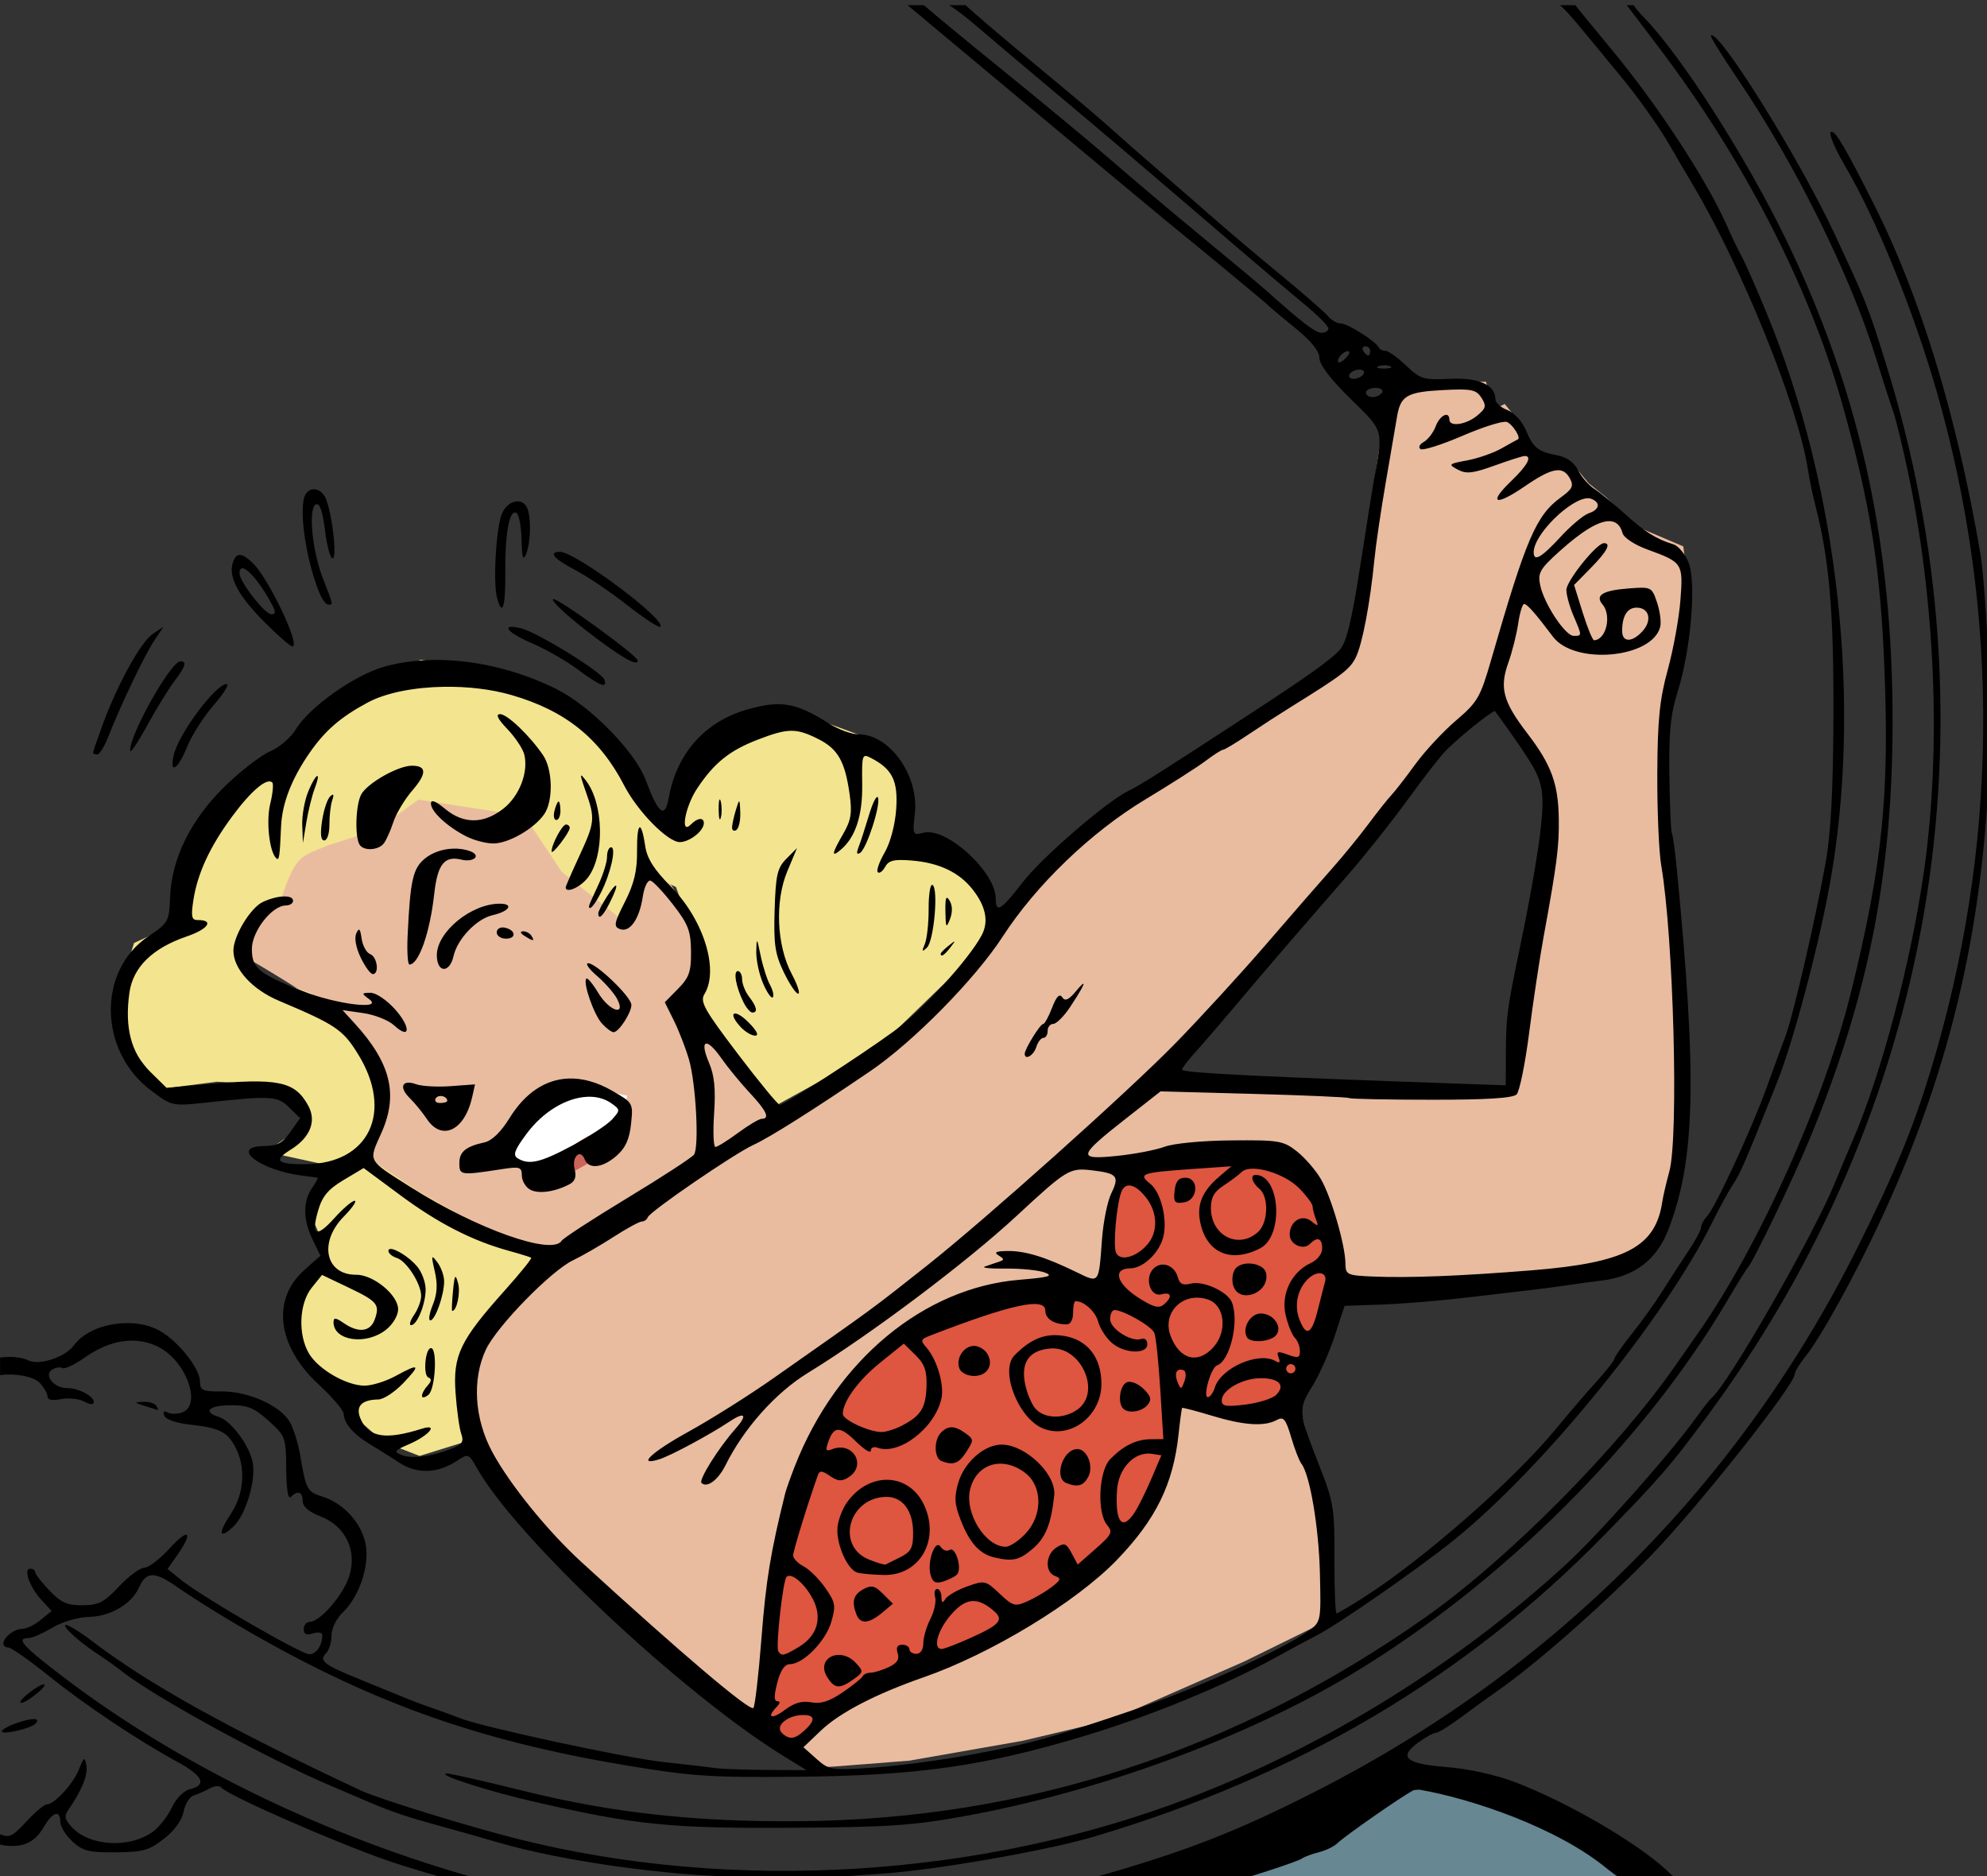 <?xml version="1.0" encoding="UTF-8" standalone="no"?>
<svg
   xmlns:dc="http://purl.org/dc/elements/1.1/"
   xmlns:cc="http://creativecommons.org/ns#"
   xmlns:rdf="http://www.w3.org/1999/02/22-rdf-syntax-ns#"
   xmlns:svg="http://www.w3.org/2000/svg"
   xmlns="http://www.w3.org/2000/svg"
   xmlns:sodipodi="http://sodipodi.sourceforge.net/DTD/sodipodi-0.dtd"
   xmlns:inkscape="http://www.inkscape.org/namespaces/inkscape"
   sodipodi:docname="Golfer in action.svg"
   inkscape:version="1.0 (4035a4fb49, 2020-05-01)"
   id="svg436"
   version="1.1"
   viewBox="0 0 113.911 107.535"
   height="107.535mm"
   width="113.911mm">
  <rect x="0" y="0" width="113.911" height="107.535" fill="#333333" stroke="none"/>
  <title
     id="title504">Golfer in action</title>
  <defs
     id="defs430" />
  <sodipodi:namedview
     inkscape:window-maximized="1"
     inkscape:window-y="-9"
     inkscape:window-x="-9"
     inkscape:window-height="1001"
     inkscape:window-width="1920"
     fit-margin-bottom="0"
     fit-margin-right="0"
     fit-margin-left="0"
     fit-margin-top="0"
     inkscape:snap-global="false"
     showgrid="false"
     inkscape:document-rotation="0"
     inkscape:current-layer="layer1"
     inkscape:document-units="mm"
     inkscape:cy="254.85565"
     inkscape:cx="164.80169"
     inkscape:zoom="1.4"
     inkscape:pageshadow="2"
     inkscape:pageopacity="0.0"
     borderopacity="1.0"
     bordercolor="#666666"
     pagecolor="#ffffff"
     id="base" />
  <g
     transform="translate(-2.457,-188.232)"
     id="layer1"
     inkscape:groupmode="layer"
     inkscape:label="Lager 1">
    <path
       id="path506"
       d="m 66.334,296.676 c 1.737,0 16.17,-6.882 16.17,-6.882 0,0 5.88,1.002 6.214,0.935 0.334,-0.067 10.089,6.147 10.089,6.147 z"
       style="fill:#678792;stroke:none;stroke-width:0.265px;stroke-linecap:butt;stroke-linejoin:miter;stroke-opacity:1;fill-opacity:1" />
    <path
       sodipodi:nodetypes="ccccccccccccccscccccccccscccccccccssccccccccccccccccccccccccc"
       transform="matrix(0.265,0,0,0.265,2.457,188.232)"
       d="m 308.854,82.58 -8.586,2.02 -8.838,58.084 -43.438,26.77 -26.516,22.477 -18.941,26.01 -34.598,22.982 -17.93,-25.002 1.768,-8.838 -1.516,-7.324 -5.051,-8.334 -5.303,-4.545 -44.447,-26.266 -52.275,40.66 c 0,0 29.294,16.416 31.314,20.204 2.02,3.788 8.588,10.354 8.588,10.354 l -4.799,16.92 8.334,8.334 19.193,9.344 12.373,5.303 -16.414,18.436 0.252,17.174 11.111,20.707 45.457,40.912 c 0,0 17.173,13.383 18.184,13.383 1.01,0 19.949,-1.514 19.949,-1.514 l 24.496,-4.293 19.193,-4.547 28.789,-12.627 14.9,-7.322 3.283,-1.516 c 0,-1.515 -2.021,-29.547 -2.021,-29.547 l -4.545,-18.436 9.596,-23.486 c 0,0 46.721,-3.535 48.236,-3.535 1.515,0 15.656,-5.051 16.666,-5.051 1.01,0 7.83,-15.658 7.83,-15.658 l 1.516,-34.092 -5.557,-54.297 1.262,-13.889 5.305,-22.223 -1.516,-12.123 -10.102,-4.293 -6.566,-6.312 -3.787,-3.031 -3.789,-4.545 -7.07,-1.012 -4.041,-7.576 -3.283,-4.039 -2.525,1.262 -1.516,-6.061 z m 14.648,67.68 8.586,10.859 3.787,11.869 -6.312,37.377 -2.525,25.252 -73.994,-3.535 c 1.263,-1.515 34.598,-41.416 34.598,-41.416 l 25.76,-32.576 z"
       style="fill:#e9bc9f;fill-opacity:1;stroke:none;stroke-width:1px;stroke-linecap:butt;stroke-linejoin:miter;stroke-opacity:1"
       id="path508" />
    <path
       id="path513"
       d="m 45.955,286.387 1.938,1.737 3.274,-2.94 5.813,-2.138 6.014,-3.341 3.14,-2.94 2.873,-3.541 0.735,-5.145 2.405,0.601 2.806,0.601 c 0,0 2.339,-1.804 2.405,-2.138 0.067,-0.334 1.871,-5.412 1.871,-5.412 l -1.002,-5.145 -1.737,-2.205 -4.477,-0.735 -4.677,0.935 -0.668,0.401 -0.802,3.207 -0.067,3.809 -7.417,0.134 -3.809,1.871 c 0,0 -2.272,2.138 -3.207,2.94 -0.935,0.802 -2.94,5.145 -2.94,5.145 l -1.537,6.548 z"
       style="fill:#de5540;stroke:none;stroke-width:0.265px;stroke-linecap:butt;stroke-linejoin:miter;stroke-opacity:1;fill-opacity:1" />
    <path
       sodipodi:nodetypes="ccccccccsccccccccccccccccccccccccccccccccccccccccccccccccccccccscccc"
       id="path515"
       d="m 29.518,270.751 -3.007,0.935 -2.071,-0.802 -1.67,-1.47 -0.735,-1.804 -1.804,-1.336 -1.27,-2.539 1.938,-3.675 c 0,0 0.334,-0.2 0.134,-0.535 -0.2,-0.334 -1.002,-2.205 -1.002,-2.205 l 1.336,-2.272 -3.675,-0.802 1.871,-1.27 0.2,-1.403 -1.136,-1.136 -3.742,-0.2 -3.14,0.401 -2.472,-3.274 0.2,-2.94 0.668,-2.138 2.606,-1.203 0.267,-3.541 3.207,-4.677 3.007,-2.138 3.074,-3.007 4.276,-1.67 4.811,0.735 3.475,1.27 3.608,3.408 0.935,2.74 1.403,1.002 2.272,-4.477 3.742,-1.537 2.272,0.2 3.074,1.136 1.938,1.737 -0.134,4.143 3.341,0.334 1.737,2.138 -0.134,3.474 -6.348,6.147 -5.947,3.274 -2.005,-3.274 -2.472,-3.14 0.267,-3.007 -1.203,-3.274 -1.938,-0.935 -1.002,2.94 -3.608,-2.873 -2.138,-3.207 -6.08,-0.935 -2.405,1.737 -2.74,0.869 c -1.54,0.659 -1.845,0.481 -2.673,2.94 l -1.537,0.668 -0.735,2.005 0.535,1.737 3.408,1.136 2.005,1.67 1.871,2.673 -0.134,2.806 -0.601,2.205 3.007,2.005 c 0,0 4.143,2.405 4.41,2.405 0.267,0 2.74,1.069 2.74,1.069 l -3.675,4.477 -0.802,2.405 z"
       style="fill:#f3e48f;fill-opacity:1;stroke:none;stroke-width:0.265px;stroke-linecap:butt;stroke-linejoin:miter;stroke-opacity:1" />
    <path
       id="path519"
       d="m 34.863,255.651 2.272,-1.27 -0.935,-1.069 -1.67,0.735 z"
       style="fill:#cd6459;stroke:none;stroke-width:0.265px;stroke-linecap:butt;stroke-linejoin:miter;stroke-opacity:1;fill-opacity:1" />
    <path
       id="path517"
       d="m 30.854,253.98 2.205,1.336 c 0,0 2.138,-1.136 2.272,-1.403 0.134,-0.267 2.873,-1.604 2.873,-1.604 l 0.2,-1.27 -3.14,-0.735 -2.94,1.67 z"
       style="fill:#ffffff;stroke:none;stroke-width:0.265px;stroke-linecap:butt;stroke-linejoin:miter;stroke-opacity:1" />
    <path
       sodipodi:nodetypes="ccsssssssssssssscscsssssscssssccscccscccscssssscccssssssssssssssssssccsscsccscssscsscssssscscsccscssscsccssscsccccccscsscscsssscsccssssssssccccsccscscsscscsscsssscsscsccssscssssscscsssssssscsscccssccssscsscsccssscsscscsssscscccscssccsccsccccsssssscscsscsscscssccccssscssssscsssscscscscsccscscssccssssscscccscscccccsssscsccccscssscssccccsscscssscsccccscsccssssssssssssscssssssssssccsscssscscssscscscscssssssssssscsssssssssssccccccscscscscccsscccssscscscccscsssscscssscsccccscssscssscsscsscccccscsssccsssccsscsccscsccsccscsscssscscccscsscccssccsssccsscscsssscssssssssscsssccscssscccccssssccsssccsscssscsscsccsscccsscsscssssscccsscccccssssscccscssscccssccsssscccscsccccscccsccssccsccssscccssscscsssssscssccccccccscccsscscccsscsssccccsccsccssscccccssccsscccccccccsscscccccccssscssssscsscssssscsccscssccsssccscsccccscscssscsssssssscsccsssscssccssccccccscscccssssscccssscssssscsccssssssssccsccssssssscssccccsssssssssscsscscccsscsccscsscccsccccccsscccssscsscssscssscscsccsssscccsccssscsssssssscscsccccssccssscsssscssccscsscssssscscssscscssscscsssscssssssccscscccsscccccscsccscccscccssscccscsccsssccscccccsssccssccssssssssscccsssssccccsscccsssssccsscccccscccsscsccscscsccssscccsssssccssssccccscccccsscsccssscccscccssccsccsc"
       transform="scale(0.265)"
       d="m 205.613,711.428 12.547,10.482 c 23.014,19.229 41.69,34.797 43.807,36.514 7.434,6.029 21.228,17.451 21.646,17.926 0.278,0.315 2.884,2.5 5.791,4.857 3.527,2.86 5.29,5.037 5.303,6.543 0.012,1.452 2.406,4.593 6.715,8.811 7.293,7.138 7.099,6.46 5.061,17.648 -0.251,1.377 -1.578,9.714 -2.949,18.525 -1.866,11.986 -2.985,16.559 -4.441,18.156 -1.977,2.168 -6.71,5.547 -19.248,13.736 -19.339,12.631 -24.075,15.631 -26.361,16.703 -4.577,2.146 -18.72,14.331 -22.891,19.721 -4.828,6.239 -5.891,6.881 -5.918,3.574 -0.048,-5.785 -10.696,-15.472 -15.604,-14.197 -2.361,0.613 -2.405,0.514 -1.887,-4.195 0.902,-8.197 -5.504,-17.151 -12.23,-17.096 -1.439,0.011 -4.304,-1.043 -6.365,-2.346 -7.135,-4.508 -10.339,-5.065 -17.543,-3.051 -9.196,2.571 -15.372,9.471 -17.098,19.107 -0.836,4.668 -2.202,3.621 -5,-3.83 -2.323,-6.186 -12.009,-16.042 -19.342,-19.682 -12.248,-6.079 -26.532,-7.903 -37.361,-4.768 -6.447,1.867 -16.173,8.797 -19.004,13.541 -1.041,1.744 -3.533,3.874 -5.537,4.73 -2.004,0.857 -6.414,4.262 -9.801,7.568 -7.352,7.178 -11.511,15.596 -11.834,23.943 -0.204,5.286 -0.371,5.59 -4.656,8.461 -11.13,7.456 -10.829,24.876 0.58,33.416 4.494,3.364 4.536,3.372 12.023,2.561 13.9,-1.506 15.284,-1.423 17.822,1.074 l 2.342,2.305 -2.102,3.004 c -1.649,2.357 -2.858,3.008 -5.607,3.031 -7.69,0.063 -1.044,5.256 8.195,6.402 1.652,0.204 3.142,0.401 3.311,0.438 0.169,0.038 -0.384,1.069 -1.23,2.299 -1.983,2.882 -1.921,6.843 0.176,11.148 l 1.67,3.428 -3.533,3.152 c -7.071,6.313 -5.812,16.429 3.064,24.619 3.002,2.769 5.477,5.674 5.502,6.455 0.062,2.036 2.123,4.426 5.625,6.525 1.672,1.002 4.594,2.836 6.494,4.076 3.811,2.486 8.292,2.286 12.564,-0.565 2.225,-1.484 2.405,-1.411 4.117,1.649 8.352,14.924 44.415,48.795 66.328,62.299 l 4.982,3.07 -8.502,-0.047 c -4.675,-0.026 -9.627,-0.199 -11.004,-0.387 -1.377,-0.187 -6.555,-0.786 -11.51,-1.33 -8.38,-0.921 -39.559,-7.659 -44.082,-9.527 -1.104,-0.456 -3.585,-1.365 -5.516,-2.019 -1.93,-0.654 -4.866,-1.757 -6.521,-2.451 -1.656,-0.694 -5.944,-2.448 -9.531,-3.897 -7.752,-3.131 -8.868,-3.998 -7.25,-5.643 0.655,-0.665 1.182,-2.392 1.17,-3.836 -0.012,-1.501 1.03,-3.632 2.434,-4.973 3.573,-3.413 5.833,-10.16 4.945,-14.771 -0.876,-4.551 -4.726,-8.806 -9.293,-10.271 -3.412,-1.095 -3.583,-1.417 -4.941,-9.369 -0.372,-2.178 -1.309,-5.162 -2.084,-6.631 -1.888,-3.577 -8.974,-6.814 -14.814,-6.766 -4.13,0.034 -4.685,-0.214 -4.701,-2.115 -0.023,-2.786 -4.437,-8.448 -8.459,-10.855 -5.63,-3.369 -15.258,-1.843 -18.797,2.98 -1.924,2.622 -7.616,4.475 -9.963,3.244 -1.055,-0.553 -3.326,-0.856 -5.047,-0.672 -0.372,0.04 -0.696,0.073 -0.984,0.094 v 3.809 c 2.747,-0.46 7.209,0.167 8.594,1.672 0.919,0.998 1.674,2.33 1.68,2.961 0.006,0.729 1.054,0.928 2.883,0.547 1.58,-0.33 3.834,-0.096 5.006,0.519 1.33,0.698 2.126,0.741 2.121,0.117 -0.011,-1.305 -3.365,-3.044 -5.836,-3.023 -2.773,0.023 -5.058,-2.816 -3.205,-3.982 0.759,-0.478 1.769,-0.633 2.242,-0.346 0.473,0.287 2.661,-0.748 4.861,-2.301 3.47,-2.447 7.01,-3.672 10.342,-3.635 1.999,0.023 3.923,0.498 5.713,1.438 5.994,3.145 9.312,12.682 4.912,14.119 -1.092,0.356 -2.499,0.335 -3.129,-0.047 -0.698,-0.424 -0.961,-0.154 -0.674,0.691 0.276,0.812 2.507,1.612 5.395,1.934 6.554,0.729 8.231,1.553 9.998,4.9 2.306,4.37 1.923,10.079 -0.967,14.414 -2.864,4.297 -2.569,5.71 0.57,2.736 2.644,-2.505 4.881,-9.945 4.156,-13.818 -0.687,-3.669 -4.697,-9.057 -7.35,-9.875 -3.538,-1.091 -2.161,-2.483 2.494,-2.522 3.746,-0.03 5.154,0.541 8.277,3.356 3.662,3.301 3.764,3.581 3.82,10.418 0.037,4.438 0.407,6.675 1.002,6.07 1.479,-1.504 2.54,-1.14 2.557,0.877 0.01,1.213 1.332,2.353 3.842,3.314 5.426,2.08 8,7.432 6.229,12.951 -1.317,4.105 -6.292,9.854 -8.543,9.873 -0.721,0.01 -1.306,0.718 -1.299,1.58 0.009,1.112 0.592,1.376 2.008,0.914 1.097,-0.358 1.999,-0.206 2.004,0.336 0.019,2.221 -1.276,4.159 -2.787,4.172 -1.784,0.015 -23.101,-12.335 -27.738,-16.068 l -2.947,-2.373 2.152,-3.074 c 3.514,-5.022 2.428,-5.928 -1.682,-1.402 -2.096,2.309 -4.574,4.205 -5.506,4.213 -0.931,0.01 -3.392,1.828 -5.467,4.045 -3.205,3.426 -4.386,4.037 -7.873,4.066 -3.339,0.026 -4.678,-0.568 -7.178,-3.191 -1.69,-1.774 -3.078,-3.562 -3.084,-3.975 -0.006,-0.412 -0.491,-0.745 -1.078,-0.74 -1.547,0.015 -0.068,4.065 2.488,6.814 l 2.154,2.316 -2.344,1.936 c -1.29,1.064 -3.106,1.94 -4.035,1.947 -1.762,0.015 -4.074,1.855 -4.062,3.234 0.004,0.44 0.493,0.796 1.086,0.791 0.593,0 4.495,2.736 8.67,6.09 7.922,6.365 19.385,14.03 27.957,18.691 5.464,2.971 6.377,4.96 2.688,5.863 -1.387,0.34 -3.021,1.98 -3.967,3.986 -0.885,1.877 -2.729,4.227 -4.096,5.221 -5.037,3.663 -13.709,3.165 -17.549,-1.008 -1.532,-1.665 -1.668,-2.384 -0.713,-3.76 2.877,-4.144 4.254,-7.521 3.883,-9.539 -0.365,-1.985 -0.509,-1.911 -1.611,0.83 -1.276,3.175 -5.296,7.543 -6.953,7.557 -0.539,0 -2.535,1.684 -4.436,3.732 -2.978,3.21 -3.615,3.575 -5.676,2.721 v 2.266 l 0.041,0.01 c 4.466,0.855 7.358,-0.285 9.324,-3.678 1.988,-3.43 3.647,-3.994 3.67,-1.246 0.008,1.004 1.187,2.907 2.617,4.229 2.222,2.053 3.583,2.393 9.348,2.346 5.867,-0.049 7.229,-0.428 10.438,-2.918 2.278,-1.768 3.91,-4.014 4.266,-5.871 0.317,-1.654 1.298,-3.232 2.18,-3.508 0.882,-0.275 2.447,-0.966 3.479,-1.535 0.516,-0.284 1.055,-0.451 1.508,-0.486 v 0 c 0.453,-0.034 0.819,0.055 0.99,0.285 1.184,1.591 23.67,11.491 35.678,15.709 3.864,1.357 11.669,3.685 17.441,5.205 h 6.84 c -34.177,-8.855 -68.246,-25.062 -94.094,-44.775 -8.912,-6.797 -10.376,-8.43 -7.576,-8.453 0.794,-0.01 3.111,-1.012 5.146,-2.236 2.154,-1.295 5.497,-2.276 7.998,-2.344 4.678,-0.127 9.195,-2.814 10.803,-6.428 1.543,-3.468 3.401,-3.454 8.377,0.068 2.57,1.819 8.515,5.558 13.213,8.307 27.9,16.326 51.32,24.762 83.754,30.168 14.208,2.368 18.401,2.646 37.021,2.465 26.056,-0.255 40.202,-2.259 61.928,-8.771 14.148,-4.241 30.458,-10.915 41.361,-16.926 3.559,-1.962 7.592,-4.128 8.961,-4.814 4.504,-2.258 22.255,-14.59 29.912,-20.779 19.346,-15.637 45.571,-47.937 55.881,-68.826 1.474,-2.986 3.431,-6.561 4.35,-7.943 1.633,-2.459 2.631,-4.764 9.518,-21.998 3.509,-8.782 8.867,-28.833 11.404,-42.678 7.153,-39.029 1.97,-86.195 -13.615,-123.891 -2.266,-5.481 -4.74,-11.086 -5.498,-12.455 -0.758,-1.369 -2.059,-4.058 -2.889,-5.977 -4.265,-9.862 -14.895,-26.176 -25.037,-38.428 -3.876,-4.682 -7.263,-8.812 -7.973,-9.715 h -3.307 c 1.246,1.059 2.776,2.82 5.285,5.863 3.361,4.076 6.776,8.21 7.586,9.188 3.93,4.74 8.502,11.156 10.834,15.199 1.421,2.463 3.651,6.27 4.957,8.459 10.605,17.781 22.894,48.124 24.967,61.643 0.324,2.113 1.069,5.707 1.654,7.986 2.986,11.627 3.951,22.864 3.877,45.123 -0.055,16.365 -0.542,25.601 -1.689,32.014 -2.181,12.189 -7.059,33.259 -8.699,37.574 -0.734,1.931 -2.553,6.896 -4.041,11.033 -3.205,8.909 -11.144,26.039 -12.945,27.932 -0.697,0.733 -1.264,1.787 -1.26,2.346 0.005,0.558 -1.253,2.898 -2.795,5.201 -1.542,2.303 -4.083,6.223 -5.646,8.711 -1.564,2.488 -4.528,6.625 -6.586,9.193 -2.058,2.568 -3.741,4.971 -3.738,5.34 0.003,0.368 -1.723,2.572 -3.838,4.895 -2.114,2.323 -6.078,6.941 -8.807,10.264 -8.928,10.871 -28.322,27.913 -41.199,36.199 -3.156,2.031 -5.965,3.693 -6.24,3.695 -0.275,0 -0.483,-5.283 -0.461,-11.746 0.037,-10.877 -0.194,-12.343 -3.09,-19.725 -4.771,-12.16 -4.819,-12.642 -1.719,-17.627 1.498,-2.41 3.687,-7.316 4.863,-10.9 l 2.139,-6.518 7.875,-0.275 c 4.331,-0.151 12.373,-0.803 17.867,-1.447 5.495,-0.645 12.014,-1.405 14.486,-1.691 2.473,-0.286 5.845,-0.732 7.492,-0.988 1.648,-0.257 5.243,-0.745 7.99,-1.086 7.069,-0.877 11.804,-4.492 14.299,-10.92 5.873,-15.131 6.289,-32.805 1.848,-78.191 -0.377,-3.847 -0.851,-7.28 -1.057,-7.629 -0.205,-0.349 -0.45,-5.972 -0.543,-12.496 -0.132,-9.339 0.254,-13.206 1.814,-18.182 2.867,-9.139 4.074,-23.816 2.301,-27.98 -0.762,-1.789 -2.194,-3.506 -3.184,-3.814 -3.811,-1.189 -6.16,-2.654 -10.445,-6.521 -2.442,-2.204 -5.456,-4.669 -6.701,-5.477 -1.244,-0.808 -2.836,-2.631 -3.535,-4.053 -0.808,-1.644 -2.395,-2.806 -4.361,-3.189 -4.342,-0.848 -5.263,-1.571 -6.928,-5.465 -0.841,-1.967 -2.552,-3.829 -4.02,-4.373 -1.406,-0.521 -2.562,-1.565 -2.568,-2.318 -0.026,-3.127 -3.592,-4.723 -9.887,-4.422 -5.686,0.272 -6.355,0.07 -9.457,-2.887 -1.836,-1.75 -3.842,-3.181 -4.457,-3.176 -0.615,0.004 -1.272,-0.325 -1.459,-0.736 -0.598,-1.316 -6.744,-5.196 -8.213,-5.184 -0.78,0.008 -2.03,-0.712 -2.777,-1.598 -0.748,-0.886 -5.45,-4.985 -10.449,-9.107 -4.999,-4.123 -11.138,-9.303 -13.643,-11.514 -2.504,-2.211 -7.661,-6.696 -11.459,-9.965 -3.798,-3.269 -8.775,-7.634 -11.061,-9.701 -2.286,-2.067 -8.854,-7.637 -14.598,-12.379 -5.743,-4.742 -12.314,-10.274 -14.602,-12.295 l -2.584,-2.281 h -3.543 c 1.587,0.976 3.55,2.479 6.016,4.59 3.878,3.319 12.035,10.21 18.127,15.312 10.145,8.497 15.915,13.41 39.473,33.611 4.447,3.813 10.415,8.853 13.262,11.197 2.846,2.345 5.177,4.688 5.182,5.207 0.005,0.519 -0.665,0.95 -1.488,0.957 -1.31,0.011 -4.247,-2.241 -12.059,-9.24 -1.119,-1.003 -7.248,-6.119 -13.617,-11.369 -6.369,-5.25 -15.204,-12.703 -19.637,-16.561 -4.432,-3.858 -15.647,-13.156 -24.922,-20.664 -7.252,-5.871 -13.417,-10.971 -15.787,-13.041 z m 155.58,0 6.846,9.018 c 18.279,24.076 32.467,51.517 39.564,76.525 6.211,21.884 8.439,35.701 9.326,57.824 1.105,27.535 -0.422,42.433 -7.168,69.926 -5.774,23.53 -19.851,54.943 -33.123,73.912 -1.742,2.489 -3.942,5.636 -4.887,6.992 -12.704,18.237 -36.308,41.99 -54.287,54.629 -40.993,28.818 -86.306,43.565 -135.141,43.984 -22.463,0.194 -40.654,-1.803 -59.824,-6.566 -8.417,-2.091 -15.858,-3.778 -16.533,-3.746 -2.602,0.12 8.653,3.754 19.002,6.133 21.726,4.994 29.274,5.757 55.367,5.602 21.01,-0.126 26.351,-0.481 37.482,-2.494 28.978,-5.239 60.77,-16.877 83.748,-30.656 32.43,-19.447 63.228,-50.062 81.412,-80.93 2.116,-3.593 4.078,-6.76 4.359,-7.037 1.162,-1.146 9.87,-19.248 13.523,-28.113 12.953,-31.43 18.164,-58.664 17.824,-93.15 -0.369,-37.412 -7.527,-68.987 -22.85,-100.793 -8.565,-17.779 -22.684,-39.901 -30.834,-48.314 -0.983,-1.014 -1.814,-2.005 -2.348,-2.744 z m 18.391,6.52 c -0.08,-0.008 -0.147,0.012 -0.195,0.064 -0.184,0.187 2.362,4.313 5.658,9.168 12.512,18.43 24.472,42.535 30.082,60.629 1.531,4.938 3.193,10.098 3.693,11.469 0.5,1.371 1.83,6.761 2.959,11.977 6.149,28.401 7.522,60.711 3.713,87.473 -2.79,19.599 -9.195,43.821 -15.369,58.129 -0.953,2.208 -2.755,6.498 -4.006,9.533 -4.742,11.509 -23.082,43.481 -26.514,46.221 -0.348,0.278 -1.944,2.318 -3.545,4.531 -5.741,7.94 -21.175,25.298 -28.215,31.734 -23.55,21.531 -51.504,38.856 -81.061,50.236 -45.062,17.35 -98.878,20.674 -145.43,8.984 -10.684,-2.683 -30.263,-8.727 -34.088,-10.523 -28.863,-13.554 -45.691,-22.898 -57.881,-32.143 -3.011,-2.283 -5.702,-3.917 -5.984,-3.631 -0.518,0.526 3.403,3.975 7.621,6.703 1.26,0.815 3.475,2.406 4.92,3.537 6.939,5.427 31.698,18.966 44.814,24.506 2.208,0.932 5.822,2.475 8.029,3.428 5.09,2.197 8.528,3.353 16.045,5.398 3.308,0.9 8.721,2.435 12.029,3.41 13.712,4.045 36.964,7.329 53.033,7.492 5.484,0.056 10.179,0.307 10.434,0.557 0.254,0.249 2.517,0.22 5.029,-0.064 2.513,-0.285 9.065,-0.811 14.562,-1.17 11.507,-0.751 35.723,-4.965 45.936,-7.992 44.111,-13.076 80.548,-34.597 110.463,-65.244 11.923,-12.214 14.191,-14.825 21.918,-25.236 49.515,-66.718 63.613,-149.329 38.967,-228.332 -3.861,-12.378 -4.101,-12.978 -11.062,-27.908 -7.373,-15.812 -24.087,-42.723 -26.557,-42.934 z m 25.922,20.867 c -0.063,0.001 -0.121,0.019 -0.174,0.053 -0.494,0.311 0.899,3.622 3.094,7.357 6.783,11.542 14.803,31.285 19.834,48.82 13.852,48.287 13.38,98.677 -1.373,146.975 -3.862,12.642 -7.839,22.248 -15.867,38.305 -25.49,50.98 -65.599,91.219 -117.039,117.416 -17.314,8.818 -28.506,13.162 -48.166,18.695 l -5.051,1.422 h 33.367 c 6.646,-1.877 15.883,-4.909 16.766,-5.535 0.547,-0.388 2.199,-1.004 3.67,-1.367 1.471,-0.364 3.264,-1.228 3.984,-1.922 1.731,-1.667 14.129,-10.299 16.506,-11.492 0.361,-0.08 0.793,-0.121 1.283,-0.125 11.262,1.946 29.916,8.219 40.678,17.164 1.644,1.277 3.296,2.447 4.572,3.277 h 11.463 l -3.166,-2.949 c -6.509,-6.063 -21.527,-14.797 -32.893,-19.131 -4.126,-1.573 -10.062,-2.88 -14.771,-3.252 -8.904,-0.702 -10.529,-2.131 -6.084,-5.352 1.563,-1.133 3.269,-2.064 3.789,-2.068 0.52,0 2.913,-1.477 5.318,-3.272 2.405,-1.795 5.938,-4.353 7.852,-5.688 8.561,-5.968 23.094,-18.774 33.396,-29.428 10.145,-10.491 31.056,-36.886 31.037,-39.176 -0.004,-0.511 1.023,-2.211 2.281,-3.777 3.364,-4.185 10.686,-17.437 16.297,-29.502 15.623,-33.591 22.88,-65.669 23.682,-104.66 0.205,-9.964 -1.049,-33.383 -2.125,-39.672 -5.103,-29.818 -12.955,-55.525 -23.102,-75.623 -5.952,-11.79 -8.112,-15.515 -9.059,-15.494 z m -100.879,46.41 c 0.582,-0.004 1.062,0.44 1.066,0.99 0.005,0.55 -0.189,1.002 -0.432,1.004 -0.242,0.002 -0.724,-0.443 -1.068,-0.99 -0.344,-0.547 -0.149,-0.999 0.434,-1.004 z m -3.734,1.053 c 0.106,0.015 0.199,0.052 0.27,0.125 0.185,0.191 -0.289,0.933 -1.053,1.648 -0.764,0.716 -1.394,0.861 -1.398,0.322 -0.008,-0.909 1.439,-2.185 2.182,-2.096 z m 7.826,3.043 c 0.453,-0.004 0.907,0.061 1.252,0.197 0.69,0.272 0.129,0.502 -1.246,0.514 -1.375,0.011 -1.939,-0.209 -1.254,-0.492 0.343,-0.142 0.795,-0.215 1.248,-0.219 z m -5.373,0.914 c 0.825,-0.008 1.224,0.439 0.889,0.992 -0.335,0.553 -1.282,1.011 -2.107,1.018 -0.825,0.008 -1.228,-0.439 -0.893,-0.992 0.335,-0.553 1.286,-1.011 2.111,-1.018 z m 3.475,3.973 c 1.133,-0.008 1.782,0.434 1.447,0.986 -0.335,0.553 -1.256,1.011 -2.049,1.018 -0.793,0.008 -1.447,-0.438 -1.451,-0.988 -0.005,-0.55 0.92,-1.006 2.053,-1.016 z m 18.402,0.352 c 2.904,0.008 3.685,0.457 4.535,1.793 1.119,1.759 0.993,2.276 -0.932,3.861 -2.396,1.973 -5.996,2.489 -6.01,0.861 -0.016,-1.95 -2.071,-0.947 -2.957,1.443 -0.495,1.335 -1.652,2.857 -2.574,3.383 -0.944,0.539 -1.246,1.217 -0.689,1.555 0.543,0.33 4.642,-0.975 9.107,-2.902 4.466,-1.927 8.761,-3.266 9.545,-2.973 1.237,0.463 3.135,3.462 2.381,3.764 -0.15,0.06 -1.725,0.933 -3.498,1.938 -1.774,1.005 -5.139,2.181 -7.479,2.613 -4.014,0.742 -4.13,0.853 -2.025,1.984 1.838,0.989 3.238,0.838 7.959,-0.865 3.15,-1.137 6.082,-2.071 6.514,-2.074 1.718,-0.015 0.619,2.042 -2.891,5.408 -5.102,4.894 -3.496,5.549 2.883,1.176 5.984,-4.103 8.281,-4.509 9.797,-1.732 0.873,1.598 0.546,2.29 -1.928,4.082 -5.384,3.902 -7.512,8.863 -15.141,35.289 -2.303,7.976 -2.918,9.032 -7.564,12.988 -2.782,2.368 -6.758,6.648 -8.836,9.51 -2.078,2.862 -4.389,5.84 -5.137,6.617 -0.747,0.778 -2.987,3.6 -4.977,6.27 -1.99,2.67 -5.536,7.008 -7.881,9.643 -2.345,2.634 -8.722,9.96 -14.17,16.279 -5.448,6.319 -14.368,16.05 -19.822,21.627 -10.146,10.375 -41.112,38.072 -53.627,47.965 -12.37,9.778 -10.674,8.533 -33.295,24.41 -5.206,3.654 -13.377,8.8 -18.156,11.435 -8.157,4.498 -11.489,7.629 -6.43,6.041 2.438,-0.765 10.917,-5.322 15.113,-8.121 3.427,-2.287 4.054,-1.52 1.297,1.584 -3.602,4.055 -7.963,11.01 -7.309,11.654 1.194,1.174 3.606,-0.617 5.229,-3.883 3.941,-7.931 10.819,-15.635 17.766,-19.895 13.655,-8.373 34.366,-23.949 45.184,-33.982 10.792,-10.011 11.457,-10.417 16.174,-9.867 5.603,0.654 6.125,1.259 4.309,4.977 -0.836,1.71 -1.744,6.188 -2.018,9.951 -0.708,9.723 -0.557,9.531 -5.52,7.111 -6.722,-3.277 -11.038,-4.606 -14.846,-4.574 -2.547,0.023 -3.097,0.279 -2.02,0.947 1.303,0.809 1.304,0.978 0.012,1.406 -0.807,0.268 -2.142,0.719 -2.965,1.004 -0.822,0.285 1.204,0.486 4.504,0.447 3.3,-0.039 7.105,0.343 8.453,0.848 1.978,0.741 0.916,1.045 -5.488,1.574 -20.664,1.708 -39.588,17.39 -48.545,40.23 -0.951,2.425 -1.898,5.087 -2.104,5.914 -3.174,12.765 -4.171,18.841 -5.143,31.314 -0.633,8.13 -1.431,14.955 -1.77,15.166 -0.968,0.602 -15.55,-11.779 -37.141,-31.531 -7.346,-6.72 -15.534,-16.818 -19.316,-23.817 -3.887,-7.192 -4.421,-15.776 -1.381,-22.203 2.381,-5.033 14.085,-17.023 18.824,-19.283 1.968,-0.939 5.908,-3.211 8.754,-5.047 2.846,-1.836 5.606,-3.341 6.137,-3.346 0.531,-0.004 1.114,-0.417 1.293,-0.92 0.448,-1.255 18.77,-13.805 22.869,-15.662 3.413,-1.547 13.148,-7.691 25.283,-15.957 9.341,-6.363 22.713,-19.955 28.639,-29.109 7.23,-11.17 19.073,-22.553 30.84,-29.645 5.449,-3.284 11.33,-7.044 13.07,-8.357 1.74,-1.314 3.431,-2.392 3.756,-2.395 0.325,-0.003 2.792,-1.487 5.484,-3.297 2.692,-1.81 6.823,-4.486 9.178,-5.947 11.179,-6.938 12.771,-8.156 14.051,-10.738 1.42,-2.867 3.104,-11.746 4.037,-21.291 0.296,-3.028 1.392,-10.463 2.438,-16.521 1.046,-6.059 2.147,-12.473 2.445,-14.254 0.762,-4.55 2.144,-5.343 10.029,-5.752 1.521,-0.079 2.725,-0.125 3.693,-0.123 z M 77.049,816.137 c -0.64,0.043 -1.245,0.396 -1.67,1.096 -1.578,2.601 -0.043,13.747 2.908,21.119 0.604,1.508 1.493,2.738 1.977,2.734 1.13,-0.008 1.195,0.319 -1.131,-5.65 -2.377,-6.102 -3.235,-15.401 -1.479,-16.037 0.793,-0.288 1.435,1.587 1.926,5.627 0.405,3.332 1.143,6.057 1.641,6.053 0.988,-0.008 -7.02e-4,-9.09 -1.387,-12.74 -0.563,-1.482 -1.719,-2.272 -2.785,-2.201 z m 275.768,1.941 c 0.245,0.002 0.469,0.038 0.67,0.113 2.102,0.787 1.846,2.368 -0.51,3.137 -1.103,0.36 -3.858,2.664 -6.121,5.119 -4.139,4.49 -5.781,5.438 -5.799,3.346 -0.032,-3.916 8.091,-11.745 11.76,-11.715 z m -231.738,0.674 c -1.232,0.074 -2.581,1.055 -3.262,2.771 -1.244,3.139 -1.904,14.821 -1.021,18.084 1.149,4.248 1.852,2.048 1.789,-5.59 -0.07,-8.51 0.91,-13.67 2.424,-12.752 0.537,0.326 1.026,2.927 1.088,5.781 0.083,3.822 0.337,4.662 0.957,3.184 1.008,-2.4 1.176,-7.723 0.312,-9.92 -0.442,-1.123 -1.329,-1.616 -2.287,-1.559 z m 236.406,4.285 c 1.403,0.04 2.335,0.895 2.787,2.568 0.274,1.012 2.583,2.54 5.387,3.562 7.634,2.785 7.756,2.974 7.141,10.971 -0.297,3.865 -1.529,10.635 -2.738,15.045 -1.767,6.443 -2.212,10.867 -2.262,22.52 -0.034,7.976 0.347,16.875 0.846,19.775 2.666,15.512 3.813,58.651 1.76,66.207 -0.674,2.481 -1.357,5.41 -1.52,6.512 -1.444,9.82 -7.88,13.232 -28.043,14.867 -15.474,1.254 -26.888,1.7 -34.736,1.355 -5.424,-0.238 -5.753,-0.401 -5.773,-2.811 -0.033,-3.994 -3.081,-14.454 -5.332,-18.299 -1.121,-1.916 -3.45,-4.596 -5.176,-5.957 -2.922,-2.305 -3.894,-2.468 -14.176,-2.375 -6.324,0.058 -12.496,0.646 -14.453,1.379 -1.879,0.704 -6.546,1.597 -10.371,1.984 -8.612,0.872 -8.407,0.089 2.154,-8.193 l 7.361,-5.775 20.098,0.547 c 11.053,0.3 20.362,0.705 20.689,0.9 0.327,0.195 8.355,0.36 17.84,0.365 11.953,0.008 17.599,-0.348 18.398,-1.16 0.635,-0.644 1.858,-6.67 2.719,-13.389 0.861,-6.718 2.266,-16.046 3.123,-20.729 2.884,-15.752 3.367,-19.503 3.279,-25.527 -0.111,-7.594 -1.625,-11.685 -6.838,-18.484 -5.225,-6.816 -6.026,-9.798 -4.086,-15.219 0.83,-2.321 1.792,-6.136 2.137,-8.477 0.345,-2.34 0.925,-4.255 1.289,-4.25 0.656,0.004 2.437,2.028 6.234,7.074 4.68,6.219 21.487,4.677 23.207,-2.129 0.256,-1.013 -0.054,-3.38 -0.686,-5.262 -1.131,-3.362 -1.239,-3.416 -6.135,-3.043 -5.618,0.428 -7.337,1.479 -5.662,3.463 2.029,2.404 0.791,7.657 -1.824,7.746 -0.325,0.008 -1.431,-2.676 -2.459,-5.971 l -1.867,-5.99 3.629,-3.691 c 3.516,-3.575 4.46,-5.365 2.824,-5.352 -1.585,0.015 -8.141,8.191 -8.125,10.135 0.009,1.099 0.706,3.609 1.547,5.576 1.874,4.385 1.873,4.329 0.047,4.344 -1.827,0.015 -6.415,-6.923 -7.262,-10.98 -0.547,-2.621 -0.052,-3.49 4.115,-7.254 4.927,-4.451 8.574,-6.648 10.912,-6.58 z m -227.092,6.633 c -2.574,0.023 -1.301,1.531 3.312,3.93 2.554,1.328 7.628,4.752 11.275,7.609 3.647,2.858 6.86,4.963 7.139,4.68 1.437,-1.461 -18.37,-16.247 -21.727,-16.219 z m -69.225,0.674 c -0.704,-0.008 -1.189,0.583 -1.559,1.781 -0.936,3.035 1.233,7.064 6.844,12.709 2.895,2.912 5.631,5.299 6.08,5.303 1.847,0.019 -5.054,-14.562 -8.494,-17.945 -1.243,-1.222 -2.167,-1.837 -2.871,-1.848 z m 0.533,2.887 c 1.188,0.003 3.892,3.135 6.332,7.707 0.944,1.769 0.925,2.239 -0.09,2.229 -1.387,-0.011 -6.845,-7.039 -6.859,-8.832 -0.006,-0.757 0.221,-1.104 0.617,-1.104 z m 67.264,6.674 c -0.632,0.216 2.659,3.341 7.314,6.941 7.221,5.585 10.975,7.759 10.963,6.348 -0.008,-1.034 -17.317,-13.618 -18.277,-13.289 z m 234.33,1.836 c 2.715,-0.023 3.453,2.684 1.369,5.025 -2.242,2.519 -4.446,2.56 -4.467,0.082 -0.027,-3.255 1.088,-5.091 3.098,-5.107 z m -318.656,4.141 -2.281,1.52 c -2.583,1.721 -7.586,10.724 -10.797,19.43 -1.188,3.221 -2.158,6.042 -2.156,6.268 0.002,0.226 0.406,0.406 0.896,0.402 0.49,-0.004 1.554,-1.7 2.365,-3.77 2.679,-6.838 7.899,-17.767 9.951,-20.832 z m 75.35,0.012 c -1.918,-0.011 -0.054,1.672 4.49,3.611 2.888,1.232 7.289,3.755 9.779,5.604 4.857,3.606 6.447,4.218 5.775,2.232 -0.567,-1.675 -14.636,-10.342 -18.1,-11.15 -0.859,-0.2 -1.503,-0.294 -1.945,-0.297 z m -71.693,7.457 c -2.062,0.015 -10.942,15.777 -10.883,19.311 0.012,0.705 1.614,-1.633 3.559,-5.195 1.944,-3.563 4.603,-7.905 5.908,-9.646 2.561,-3.416 2.899,-4.481 1.416,-4.469 z m 10.025,4.918 c -2.404,0.019 -10.356,10.67 -11.457,15.346 -1.023,4.343 0.885,3.195 2.859,-1.723 0.985,-2.452 3.576,-6.522 5.76,-9.045 2.184,-2.522 3.461,-4.583 2.838,-4.578 z m 47.043,0.594 c 4.983,-0.075 10.123,0.502 14.527,1.773 11.682,3.374 19.13,9.353 24.441,19.625 2.886,5.582 9.422,12.219 12.012,12.197 2.134,-0.019 5.205,-2.453 5.191,-4.115 -0.011,-1.292 -1.378,-1.149 -2.797,0.293 -2.387,2.427 -1.29,-3.823 1.373,-7.82 3.661,-5.496 6.979,-8.164 13.064,-10.51 6.551,-2.525 8.306,-2.55 13.053,-0.178 4.304,2.151 5.836,4.824 6.84,11.941 0.576,4.082 0.323,5.653 -1.389,8.609 -2.491,4.304 -2.631,5.21 -0.529,3.436 3.203,-2.704 4.74,-7.4 4.645,-14.191 -0.091,-6.472 -0.022,-6.67 1.979,-5.621 4.562,2.393 5.794,4.919 5.373,11.025 -0.233,3.383 -1.266,7.263 -2.502,9.398 -1.157,2 -1.826,3.908 -1.484,4.244 0.341,0.336 1.056,-0.185 1.59,-1.156 0.777,-1.415 1.934,-1.687 5.814,-1.367 5.804,0.479 10.133,2.517 13.023,6.129 2.924,3.654 3.63,7.02 2.088,9.961 -2.765,5.27 -12.968,16.433 -19.072,20.865 -7.636,5.545 -23.669,15.871 -24.654,15.879 -0.384,0.003 -4.466,-4.959 -9.072,-11.025 -7.26,-9.562 -8.221,-11.283 -7.213,-12.928 3.21,-5.237 -0.184,-16.102 -7.266,-23.26 -3.676,-3.715 -5.147,-6.05 -5.561,-8.822 -0.864,-5.796 -1.806,-5.166 -1.754,1.176 0.035,4.249 -0.632,7.036 -2.631,10.969 -2.35,4.623 -2.48,5.348 -1.057,5.881 2.129,0.797 4.19,-2.136 4.928,-7.008 0.325,-2.15 1.069,-3.666 1.699,-3.467 0.615,0.195 2.822,2.559 4.904,5.25 3.241,4.19 3.794,5.637 3.834,10.066 0.04,4.371 -0.396,5.623 -2.812,8.08 l -2.859,2.906 1.951,3.928 c 1.073,2.16 2.545,5.947 3.27,8.416 1.512,5.147 2.247,18.937 1.1,20.607 -0.424,0.617 -6.901,4.835 -14.395,9.373 -7.494,4.538 -13.898,8.701 -14.232,9.252 h -0.002 c -1.989,3.279 -18.325,-2.504 -32.596,-11.541 -9.559,-6.054 -9.234,-5.46 -6.418,-11.748 3.725,-8.317 2.062,-15.136 -5.785,-23.727 l -2.615,-2.863 4.496,0.646 c 2.472,0.356 5.471,1.548 6.666,2.652 3.543,3.273 3.668,0.376 0.152,-3.529 -1.777,-1.974 -4.137,-3.55 -5.279,-3.521 -1.961,0.046 -1.974,0.118 -0.25,1.402 3.171,2.363 -7.162,1.104 -14.355,-1.75 -9.637,-3.823 -11.005,-4.945 -11.039,-9.07 -0.032,-3.833 4.319,-9.438 7.346,-9.463 0.867,-0.008 1.573,-0.462 1.568,-1.012 -0.011,-1.361 -3.346,-1.233 -6.531,0.25 -2.698,1.256 -6.411,7.407 -6.377,10.568 0.041,3.957 4.063,8.365 9.863,10.814 12.299,5.194 13.819,6.22 17.117,11.562 7.707,12.481 2.374,23.67 -11.334,23.783 -6.213,0.05 -7.075,-0.774 -3.268,-3.133 4.227,-2.618 5.65,-6.163 3.82,-9.514 -2.908,-5.327 -6.482,-6.058 -22.559,-4.6 l -8.092,0.736 -3.615,-3.559 C 37.624,938.054 36.202,932.574 37.273,925 c 0.776,-5.481 4.989,-9.608 12.379,-12.131 4.709,-1.608 6.024,-3.579 2.367,-3.549 -1.283,0.011 -1.453,-0.753 -0.932,-4.199 0.893,-5.896 3.6,-11.732 8.5,-18.336 4.068,-5.481 7.456,-8.33 8.588,-7.217 0.302,0.297 0.106,2.362 -0.439,4.588 -0.914,3.732 -0.204,10.319 1.271,11.77 0.656,0.645 0.779,-0.14 1.07,-6.869 0.215,-4.979 2.3,-10.345 6.191,-15.938 3.355,-4.822 6.682,-7.699 12.547,-10.85 3.991,-2.144 10.14,-3.313 16.547,-3.408 z m 227.215,5.27 c 0.071,-0.019 0.116,-0.019 0.135,0.008 8.703,12.081 9.736,13.907 10.172,18.004 0.469,4.415 -1.196,15.782 -4.953,33.811 -2.642,12.678 -2.862,14.384 -2.893,22.314 h -0.002 l -0.025,6.793 -6.752,-0.236 c -45.926,-1.597 -63.272,-2.456 -63.273,-3.137 -2.7e-4,-0.346 1.237,-1.99 2.75,-3.652 1.513,-1.663 5.808,-6.649 9.545,-11.08 6.598,-7.823 10.123,-11.917 23.824,-27.68 3.604,-4.146 9.313,-11.343 12.688,-15.994 3.375,-4.651 7.08,-9.417 8.234,-10.588 2.865,-2.906 9.488,-8.245 10.551,-8.561 z m -215.131,0.646 c -1.013,0.008 -0.496,1.059 1.59,3.236 1.699,1.773 3.342,4.248 3.652,5.496 0.953,3.824 -1.072,9.035 -4.566,11.746 -4.264,3.308 -8.565,3.319 -12.537,0.033 -2.113,-1.749 -3.096,-2.115 -3.088,-1.15 0.014,1.713 3.46,4.922 7.559,7.039 v 0.002 c 1.657,0.856 4.311,1.563 5.896,1.572 3.3,0.019 8.888,-3.192 11.066,-6.357 1.965,-2.856 1.827,-9.654 -0.258,-12.721 -2.906,-4.274 -7.758,-8.909 -9.314,-8.896 z M 98.332,875.938 c -3.018,0.026 -9.661,3.818 -10.934,6.244 -1.192,2.272 -1.4,9.143 -0.33,10.844 0.88,1.398 4.072,1.223 5.232,-0.287 0.532,-0.692 1.464,-2.769 2.068,-4.615 0.605,-1.846 2.453,-4.926 4.109,-6.844 3.177,-3.68 3.131,-5.369 -0.146,-5.342 z m 36.695,2.123 c -0.213,-0.011 0.106,1.005 0.959,3.441 2.068,5.907 1.994,6.661 -1.393,13.975 -1.62,3.5 -2.947,6.55 -2.945,6.775 0.011,1.372 3.162,-0.003 4.77,-2.082 3.712,-4.801 3.481,-16.066 -0.432,-21.076 -0.511,-0.655 -0.831,-1.028 -0.959,-1.033 z m -57.08,0.1 c -0.262,-0.094 -1.08,1.125 -2.021,3.432 -0.781,1.914 -1.351,5.182 -1.27,7.262 l 0.148,3.779 0.748,-4.506 c 0.412,-2.478 1.222,-5.748 1.799,-7.266 0.67,-1.762 0.8,-2.628 0.596,-2.701 z m 3.334,4.031 c -0.112,-0.008 -0.31,0.126 -0.598,0.393 -0.598,0.555 -1.378,2.923 -1.732,5.264 -0.438,2.893 -0.282,4.252 0.484,4.246 0.62,-0.004 1.115,-1.546 1.1,-3.426 -0.015,-1.88 0.258,-4.245 0.605,-5.256 0.279,-0.81 0.328,-1.209 0.141,-1.221 z m 117.811,0.508 c -0.346,-0.095 -1.11,1.506 -1.832,3.918 -0.825,2.757 -1.839,5.877 -2.252,6.934 -0.504,1.288 -0.394,1.694 0.336,1.234 1.404,-0.884 4.461,-10.314 3.869,-11.938 -0.031,-0.086 -0.071,-0.134 -0.121,-0.148 z m -34.086,0.533 c -0.165,-0.093 -0.276,0.711 -0.264,2.154 0.016,1.925 0.229,2.711 0.473,1.746 0.244,-0.965 0.23,-2.54 -0.029,-3.5 -0.065,-0.24 -0.125,-0.37 -0.18,-0.4 z m 4.145,0.422 c -0.122,0.07 -0.315,0.652 -0.641,1.699 -0.429,1.379 -0.816,3.096 -0.865,3.816 -0.049,0.722 0.355,1.028 0.902,0.684 0.547,-0.344 0.938,-2.062 0.869,-3.816 -0.068,-1.714 -0.109,-2.472 -0.266,-2.383 z m -39.037,0.019 c -0.211,0.002 -0.612,0.905 -0.891,2.008 -0.279,1.102 -0.098,2 0.4,1.996 0.498,-0.004 0.898,-0.908 0.889,-2.008 -0.009,-1.1 -0.188,-1.998 -0.398,-1.996 z m 1.586,4.984 c -0.814,0.008 -3.149,4.404 -3.092,5.824 0.036,0.913 3.892,-4.093 3.914,-5.08 0.009,-0.413 -0.361,-0.748 -0.822,-0.744 z m 9.775,4.92 c -0.492,0.004 -0.89,0.93 -0.881,2.057 0.009,1.126 -0.866,3.917 -1.947,6.203 -1.081,2.286 -1.964,4.297 -1.963,4.469 0.01,1.164 1.202,-0.19 2.609,-2.961 2.095,-4.126 3.358,-9.777 2.182,-9.768 z m 40.217,0.168 -2.285,2.297 c -1.976,1.984 -2.324,3.491 -2.557,11.086 -0.228,7.433 0.075,9.51 1.971,13.457 1.233,2.567 2.637,4.662 3.117,4.658 0.481,-0.004 -0.139,-1.911 -1.377,-4.238 -3.275,-6.157 -3.692,-15.735 -0.969,-22.242 z m -74.455,0.127 c -2.176,0.082 -4.368,0.803 -5.947,2.066 -2.699,2.159 -3.266,4.634 -3.836,16.756 -0.162,3.439 0.018,6.249 0.398,6.246 2.015,-0.015 4.434,-6.918 5.354,-15.266 0.706,-6.406 2.199,-8.313 5.82,-7.436 2.75,0.666 4.441,-0.879 1.973,-1.803 -1.156,-0.433 -2.456,-0.614 -3.762,-0.564 z m 103.684,7.83 c -0.434,0.026 -0.767,2.237 -0.754,5.152 0.013,3.11 -0.361,6.558 -0.832,7.662 -0.701,1.644 -0.618,1.782 0.465,0.762 1.51,-1.423 2.522,-12.757 1.211,-13.553 -0.029,-0.019 -0.061,-0.027 -0.09,-0.023 z m -68.404,0.172 c -0.206,-0.055 -0.834,0.647 -1.852,2.211 -1.079,1.659 -1.961,3.355 -1.961,3.768 -8.8e-4,1.55 0.997,0.645 2.449,-2.221 1.197,-2.362 1.628,-3.687 1.363,-3.758 z m 71.678,2.643 c -0.044,-0.017 -0.083,-0.017 -0.119,0.002 h -0.002 c -0.243,0.123 -0.316,1.055 -0.283,2.961 h 0.002 c 0.058,3.498 0.182,3.706 0.984,1.654 0.577,-1.479 0.552,-2.957 -0.068,-4 -0.211,-0.355 -0.381,-0.565 -0.514,-0.617 z m -96.891,1.262 c -6.186,0.05 -13.575,6.161 -13.533,11.191 0.032,3.802 2.759,3.909 3.613,0.143 0.846,-3.728 4.978,-8.056 8.447,-8.848 3.695,-0.844 4.683,-2.511 1.473,-2.484 z m 0.752,5.133 v 0.002 c -0.758,-0.011 -1.331,0.43 -1.326,1.084 0.006,0.747 0.919,1.351 2.025,1.342 2.363,-0.019 2.069,-1.939 -0.365,-2.391 -0.115,-0.023 -0.226,-0.033 -0.334,-0.037 z m -31.168,0.488 c -0.147,0.039 -0.32,0.316 -0.545,0.816 -0.452,1.008 -0.064,3.116 0.967,5.242 0.948,1.956 2.122,3.553 2.609,3.549 1.465,-0.011 0.966,-3.752 -0.578,-4.33 -0.788,-0.295 -1.613,-1.799 -1.836,-3.342 -0.2,-1.388 -0.372,-1.998 -0.617,-1.936 z M 122.42,911.75 v 0.004 c -0.715,0.015 -0.589,0.406 0.316,0.98 1.931,1.225 2.278,1.224 1.5,-0.014 -0.344,-0.547 -1.161,-0.984 -1.816,-0.971 z m 50.611,2.158 c -0.091,0.086 -0.12,0.84 -0.154,2.195 -0.045,1.806 0.61,4.906 1.459,6.891 0.849,1.985 1.798,3.352 2.107,3.037 0.31,-0.315 0.042,-1.53 -0.596,-2.697 -0.637,-1.167 -1.548,-4.01 -2.023,-6.318 -0.459,-2.228 -0.677,-3.218 -0.793,-3.107 z m 42.719,0.057 c -0.052,-0.051 -0.456,0.254 -1.244,0.883 -0.956,0.763 -1.736,1.556 -1.734,1.764 0.007,0.823 0.825,0.286 2.117,-1.391 0.615,-0.798 0.913,-1.205 0.861,-1.256 z m -79.256,4.697 c -0.664,0.03 0.201,1.258 1.924,2.734 1.722,1.476 3.669,3.692 4.326,4.924 2.084,3.908 -1.652,2.75 -4.062,-1.26 -1.166,-1.939 -2.32,-3.321 -2.564,-3.072 -0.806,0.819 1.631,7.82 3.385,9.727 0.945,1.027 2.074,1.865 2.508,1.861 1.127,-0.008 3.864,-4.212 3.85,-5.91 -0.014,-1.726 -7.659,-9.075 -9.365,-9.004 z m 32.4,1.691 c -1.034,0.008 -0.416,3.427 1.217,6.74 0.607,1.233 1.477,2.236 1.934,2.232 1.217,-0.008 0.954,-1.247 -0.73,-3.436 -0.816,-1.061 -1.49,-2.741 -1.498,-3.736 -0.008,-0.995 -0.423,-1.805 -0.922,-1.801 z m 74.758,2.74 c -0.124,-0.053 -0.666,0.479 -1.646,1.652 -1.563,1.87 -2.321,2.198 -2.947,1.271 -0.584,-0.864 -1.255,-0.168 -2.188,2.268 -0.74,1.934 -1.614,3.519 -1.943,3.521 -0.634,0.004 -3.985,5.429 -3.977,6.438 0.013,1.476 1.933,0.376 2.488,-1.426 0.34,-1.103 1.038,-2.009 1.551,-2.014 0.513,-0.004 0.927,-0.683 0.92,-1.508 -0.007,-0.825 0.551,-1.508 1.238,-1.521 0.687,-0.015 2.361,-1.714 3.719,-3.781 2.034,-3.096 2.991,-4.812 2.785,-4.9 z m -75.377,6.439 c -0.676,0.034 -0.464,1.089 1.178,2.873 0.975,1.06 2.407,1.922 3.182,1.916 0.885,-0.008 0.356,-1.072 -1.428,-2.867 -1.343,-1.352 -2.406,-1.947 -2.932,-1.922 z m -6.094,6.512 c 0.602,0.085 1.694,1.097 3.1,3.105 1.429,2.042 4.211,5.436 6.184,7.543 3.632,3.879 4.428,5.602 2.594,5.617 -0.555,0.004 -2.863,1.374 -5.127,3.043 -2.264,1.669 -4.464,3.038 -4.889,3.041 -0.425,0.004 -0.556,-3.258 -0.289,-7.248 0.356,-5.328 0.064,-8.242 -1.105,-10.971 -1.207,-2.816 -1.241,-4.24 -0.467,-4.131 z m -29.918,7.553 c -4.974,0.182 -9.402,3.089 -12.785,8.584 -1.82,2.956 -3.794,4.872 -5.373,5.219 -4.118,0.905 -5.484,2.045 -5.463,4.562 0.021,2.578 0.282,2.612 9.262,1.225 3.818,-0.59 4.246,-0.448 4.262,1.4 0.009,1.13 0.809,2.494 1.775,3.033 1.785,0.995 5.323,0.52 8.5,-1.143 1.229,-0.643 1.57,-1.615 1.143,-3.262 -0.689,-2.653 1.224,-4.551 2.168,-2.15 0.878,2.232 3.865,1.896 6.922,-0.777 1.904,-1.665 2.767,-3.573 3.111,-6.867 0.473,-4.531 0.446,-4.578 -4.086,-7.184 -3.27,-1.88 -6.451,-2.75 -9.436,-2.641 z m -34.437,0.895 v 0.002 c -1.748,-0.095 -1.885,1.394 0.098,3.344 1.092,1.074 2.751,3.104 3.687,4.508 3.258,4.884 8.192,2.496 9.809,-4.748 l 0.613,-2.74 -5.264,0.387 c -2.894,0.211 -6.259,0.025 -7.48,-0.418 -0.568,-0.205 -1.06,-0.311 -1.463,-0.334 z m 6.744,2.877 c 0.702,-0.011 1.455,0.405 1.461,1.064 0.002,0.243 -0.697,0.446 -1.555,0.453 -0.858,0.008 -1.278,-0.446 -0.938,-1.008 0.211,-0.348 0.61,-0.505 1.031,-0.51 z m 32.395,0.164 v 0.004 c 1.711,0.034 3.295,0.502 4.619,1.453 1.877,1.349 1.881,1.457 0.137,3.416 -0.991,1.113 -4.854,3.664 -8.586,5.664 -6.923,3.712 -9.429,4.297 -11.869,2.779 -1.092,-0.679 -0.699,-1.769 1.898,-5.275 3.611,-4.873 8.675,-7.801 13.061,-8.025 0.249,-0.011 0.496,-0.019 0.74,-0.016 z m 138.689,15.041 -2.604,2.219 c -3.7,3.153 -4.911,6.058 -4.129,9.9 1.35,6.632 6.631,8.912 12.99,5.609 5.137,-2.668 4.318,-15.797 -0.99,-15.861 -1.262,-0.019 -0.823,1.676 0.773,2.979 2.106,1.718 1.955,7.317 -0.252,9.348 -4.17,3.837 -10.164,0.863 -10.213,-5.066 -0.019,-2.341 0.675,-3.604 2.709,-4.93 1.504,-0.981 3.281,-2.312 3.947,-2.957 1.947,-1.885 9.212,0.192 12.496,3.572 1.56,1.606 2.84,3.338 2.844,3.848 0.004,0.51 0.325,1.748 0.711,2.752 0.618,1.607 0.499,1.663 -0.996,0.467 -2.037,-1.629 -4.688,0.038 -4.664,2.928 0.018,2.123 2.943,3.444 4.383,1.98 1.595,-1.622 2.624,-1.245 2.643,0.967 0.01,1.191 -1.016,2.503 -2.498,3.193 -4.163,1.939 -6.464,6.729 -5.404,11.252 0.494,2.11 1.389,4.318 1.986,4.906 0.598,0.588 1.092,1.867 1.1,2.844 0.013,1.501 -0.39,1.625 -2.607,0.803 -2.206,-0.818 -2.524,-0.723 -2.006,0.594 0.419,1.064 0.223,1.326 -0.611,0.82 -3.595,-2.181 -11.867,1.405 -13.197,5.721 -0.346,1.124 -1.018,2.049 -1.492,2.053 -1.163,0.01 0.676,-6.416 1.963,-6.857 2.831,-0.971 4.863,-9.521 3.242,-13.643 -0.913,-2.322 -6.242,-4.752 -8.904,-4.061 -1.707,0.443 -2.406,0.097 -2.809,-1.391 -0.706,-2.611 -3.54,-3.597 -5.273,-1.834 -1.991,2.025 -0.689,6.195 1.73,5.541 2.184,-0.591 2.45,0.578 0.504,2.221 -1.061,0.896 -2.3,0.557 -5.514,-1.51 -4.74,-3.047 -5.619,-6.298 -1.713,-6.33 2.796,-0.023 6.305,-3.384 7.143,-6.842 0.915,-3.78 -0.518,-9.58 -2.826,-11.436 -2.705,-2.173 -1.983,-2.43 9.045,-3.203 z m -187.715,0.385 7.949,5.887 c 8.182,6.06 15.532,9.827 23.412,12 2.481,0.684 4.677,1.365 4.883,1.514 0.205,0.149 -2.385,3.353 -5.756,7.119 -9.629,10.756 -11.191,14.012 -10.605,22.113 0.269,3.722 0.825,7.707 1.234,8.857 0.602,1.691 0.204,2.304 -2.074,3.205 -4.318,1.707 -8.598,2.252 -10.816,1.379 -1.79,-0.705 -1.615,-0.959 1.609,-2.352 4.318,-1.865 6.51,-4.523 2.752,-3.336 -7.701,2.433 -11.377,1.898 -13.152,-1.914 -1.323,-2.842 -0.037,-4.358 3.746,-4.416 1.13,-0.015 3.566,-1.62 5.416,-3.561 3.851,-4.04 3.486,-4.348 -1.752,-1.484 -2.043,1.117 -5.009,2.042 -6.592,2.055 -3.874,0.034 -9.982,-3.465 -12.049,-6.898 -2.449,-4.069 -2.185,-10.866 0.555,-14.27 l 2.238,-2.781 5.695,2.715 c 6.318,3.011 6.876,3.695 5.691,6.965 -0.954,2.634 -3.515,2.922 -6.672,0.75 -1.783,-1.227 -2.233,-1.264 -2.225,-0.182 0.034,4.04 7.085,5.026 11.379,1.59 1.495,-1.196 2.609,-3.096 2.598,-4.432 -0.025,-3.082 -5.374,-7.474 -9.066,-7.443 -6.669,0.056 -8.183,-7.002 -2.699,-12.578 1.854,-1.885 2.914,-3.425 2.355,-3.42 -0.558,0.004 -2.516,1.679 -4.354,3.719 -3.961,4.397 -5.132,3.859 -3.539,-1.623 0.894,-3.077 2.157,-4.589 5.5,-6.586 z m 177.734,2.094 c -1.452,0.011 -2.08,0.791 -2.299,2.848 -0.261,2.463 0.003,2.787 2.021,2.484 3.1,-0.466 3.355,-5.358 0.277,-5.332 z m -12.08,1.672 c 0.987,0.034 2.229,0.891 3.543,2.533 2.559,3.198 2.728,7.434 0.406,10.164 h 0.002 c -2.445,2.875 -6.064,3.816 -6.863,1.783 -0.639,-1.624 0.134,-10.303 1.162,-13.051 0.369,-0.987 0.982,-1.457 1.75,-1.43 z M 93.695,980.461 c -0.252,0.023 -0.399,0.156 -0.396,0.418 0.004,0.532 0.815,1.216 1.799,1.52 2.113,0.651 5.261,5.543 5.283,8.207 0.008,1.03 -0.677,2.878 -1.523,4.107 -0.846,1.229 -1.134,2.233 -0.641,2.229 1.309,-0.011 3.183,-4.694 3.131,-7.824 -0.025,-1.487 -0.831,-3.655 -1.791,-4.82 -1.691,-2.053 -4.772,-3.946 -5.861,-3.836 z m 9.221,1.807 c -0.264,-0.057 -0.094,0.85 0.418,3.066 0.647,2.803 0.52,4.88 -0.449,7.254 -0.747,1.83 -0.976,3.322 -0.508,3.318 1.053,-0.008 3.001,-5.559 2.977,-8.482 -0.01,-1.188 -0.671,-3.027 -1.471,-4.088 -0.492,-0.653 -0.808,-1.034 -0.967,-1.068 z m 176.295,1.34 c -1.065,0.043 -2.081,0.391 -2.666,1.107 -0.611,0.749 -0.844,2.349 -0.518,3.555 1.148,4.245 8.005,1.785 7.143,-2.562 -0.274,-1.381 -2.184,-2.169 -3.959,-2.1 z m 15.678,2.113 c 0.844,0.073 1.351,0.732 1.027,1.865 -0.192,0.671 -0.882,3.361 -1.535,5.979 -1.334,5.342 -2.504,5.994 -3.977,2.215 -1.232,-3.162 -0.443,-6.742 1.979,-8.971 0.724,-0.666 1.488,-1.016 2.125,-1.082 0.133,-0.011 0.26,-0.015 0.381,-0.004 z m -187.104,0.797 c -0.188,0.084 -0.326,1.057 -0.521,3.098 -0.224,2.339 -0.299,4.253 -0.166,4.252 0.997,-0.008 1.836,-3.984 1.27,-6.01 -0.26,-0.931 -0.436,-1.405 -0.582,-1.34 z M 268.551,991 c 0.716,0.034 1.458,0.182 2.211,0.461 3.478,1.289 4.052,6.79 1.062,10.191 -3.341,3.802 -7.352,2.783 -9.312,-2.367 -1.604,-4.214 1.311,-8.055 5.332,-8.283 0.232,-0.013 0.468,-0.013 0.707,-0.002 z m -26.59,0.75 c 1.803,-0.015 4.31,2.253 4.869,4.406 0.356,1.371 1.634,3.397 2.84,4.502 2.669,2.446 7.824,2.697 7.805,0.381 -0.007,-0.871 -0.574,-1.378 -1.26,-1.127 -2.121,0.777 -6.768,-2.134 -6.785,-4.25 -0.009,-1.086 0.412,-1.978 0.939,-1.982 1.914,-0.015 8.016,3.472 8.623,4.93 0.343,0.822 0.921,6.331 1.287,12.24 l 0.664,10.744 -2.715,0.021 c -3.156,0.027 -5.887,1.365 -8.766,4.291 -2.505,2.547 -2.936,11.598 -0.68,14.271 1.278,1.514 1.013,2.063 -2.469,5.123 l -3.9,3.428 -1.322,-2.471 c -1.148,-2.147 -1.575,-2.306 -3.281,-1.221 -2.369,1.507 -2.557,5.315 -0.305,6.158 1.38,0.516 1.272,0.878 -0.729,2.404 -1.294,0.988 -3.655,2.371 -5.246,3.076 -2.669,1.183 -3.135,1.057 -6.016,-1.662 -3.028,-2.858 -3.236,-2.905 -7.008,-1.557 -2.139,0.765 -4.262,1.985 -4.715,2.713 -0.622,1 -0.831,0.894 -0.854,-0.428 -0.016,-0.962 -0.437,-1.746 -0.936,-1.742 -0.499,0 -0.691,0.805 -0.428,1.779 0.263,0.974 -0.207,3.116 -1.047,4.76 -0.84,1.643 -1.521,3.999 -1.514,5.236 0.007,1.331 -0.603,2.254 -1.49,2.262 -0.825,0.01 -1.503,-0.436 -1.508,-0.986 -0.005,-0.55 -0.712,-0.994 -1.574,-0.986 -1.065,0.01 -1.376,0.6 -0.971,1.842 0.427,1.308 -0.129,2.165 -1.955,3.016 -1.403,0.653 -3.169,1.193 -3.922,1.199 -0.753,0.01 -1.515,0.35 -1.695,0.764 -0.18,0.414 -2.119,1.974 -4.307,3.467 -2.89,1.972 -4.751,2.567 -6.809,2.176 -1.986,-0.378 -3.698,0.114 -5.736,1.647 -2.86,2.151 -4.055,1.68 -1.73,-0.684 0.753,-0.765 0.802,-1.209 0.131,-1.203 -0.746,0.01 -0.756,-1.178 -0.027,-4 0.698,-2.704 1.594,-4.012 2.752,-4.021 2.872,-0.023 7.725,-4.979 8.928,-9.117 1.027,-3.534 0.903,-4.237 -1.287,-7.377 -1.331,-1.909 -3.44,-4.006 -4.688,-4.66 -1.247,-0.654 -2.27,-1.712 -2.275,-2.348 -0.008,-0.938 3.285,-11.621 5.354,-17.363 0.381,-1.058 0.896,-1.026 2.619,0.16 1.691,1.163 2.538,1.225 4.01,0.289 4.036,-2.567 0.958,-7.844 -3.543,-6.074 -1.363,0.536 -1.501,0.252 -0.809,-1.668 1.226,-3.399 2.529,-3.385 6.043,0.07 1.73,1.702 3.144,2.563 3.139,1.912 -0.005,-0.652 0.631,-0.943 1.418,-0.648 4.631,1.733 12.397,-4.202 13.846,-10.58 0.67,-2.95 -0.937,-8.466 -3.225,-11.068 -1.359,-1.546 -1.273,-1.801 0.871,-2.629 17.5,-6.757 24.815,-8.338 24.84,-5.371 0.015,1.786 1.887,2.995 4.604,2.973 0.846,-0.008 1.413,-1.02 1.4,-2.512 -0.011,-1.375 0.232,-2.501 0.543,-2.504 z M 282,994.418 c -2.297,0.019 -4.138,3.284 -2.932,5.199 0.764,1.214 4.825,0.963 6.145,-0.379 1.698,-1.726 -0.381,-4.844 -3.213,-4.82 z m -44.037,4.695 c -3.315,-0.144 -6.097,1.194 -9.221,4.357 -3.217,3.258 0.8,13.611 6.131,15.801 5.977,2.455 12.728,-2.721 12.67,-9.717 -0.047,-5.693 -3.031,-9.472 -8.125,-10.289 -0.498,-0.08 -0.981,-0.132 -1.455,-0.152 z m -33.16,1.824 2.521,2.478 c 1.97,1.938 2.49,3.398 2.389,6.688 -0.145,4.699 -1.181,6.391 -5.223,8.524 -1.519,0.801 -3.57,1.448 -4.561,1.433 -2.729,-0.038 -8.324,-2.651 -8.334,-3.894 -0.022,-2.657 3.38,-7.327 8.1,-11.121 z m 15.172,0.492 c -2.241,0.019 -3.994,2.744 -3.148,4.893 0.363,0.923 1.751,1.619 3.201,1.607 2.916,-0.023 4.31,-2.499 2.762,-4.908 -0.567,-0.883 -1.834,-1.6 -2.814,-1.592 z m -117.469,0.476 c -1.25,0.01 -1.762,5.916 -0.551,6.356 0.725,0.263 0.671,0.827 -0.164,1.727 -0.681,0.734 -1.235,1.748 -1.23,2.256 h 0.002 c 0.004,0.507 0.64,0.39 1.414,-0.264 1.486,-1.255 1.95,-10.086 0.529,-10.074 z m 134.58,0.063 v 0 c 6.324,0.079 10.371,9.592 5.283,13.219 -2.929,2.088 -7.078,2.033 -9.041,-0.119 -0.872,-0.955 -1.916,-3.438 -2.32,-5.519 -0.897,-4.619 0.953,-7.18 5.461,-7.561 0.209,-0.015 0.413,-0.018 0.617,-0.021 z m 51.424,3.394 c 0.55,0 1.003,0.44 1.008,0.99 0.005,0.55 -0.442,1.005 -0.992,1.01 -0.55,0 -1.003,-0.442 -1.008,-0.992 -0.005,-0.55 0.442,-1.003 0.992,-1.008 z m -23.705,1.209 c 0.158,0.019 0.332,0.059 0.52,0.129 0.512,0.191 0.597,1.248 0.189,2.352 -0.692,1.871 -0.793,1.887 -1.488,0.221 -0.704,-1.688 -0.329,-2.818 0.779,-2.701 z m 17.137,1.846 c 4.005,-0.034 5.479,1.51 3.432,3.592 -0.779,0.792 -3.748,1.736 -6.6,2.098 -4.248,0.539 -5.189,0.382 -5.199,-0.867 -0.019,-2.249 4.391,-4.789 8.367,-4.822 z m -28.529,0.789 c -0.126,0.011 -0.242,0.039 -0.348,0.08 -1.522,0.598 -2.07,4.471 -0.809,5.711 1.158,1.139 4.043,0.693 5.271,-0.812 0.936,-1.147 0.753,-1.858 -0.885,-3.469 -1.001,-0.985 -2.346,-1.595 -3.23,-1.51 z m -213.152,4.312 c -2.039,0.109 -2.017,0.172 0.316,0.898 1.379,0.429 2.648,0.824 2.818,0.877 0.17,0.053 0.026,-0.351 -0.318,-0.898 -0.344,-0.547 -1.612,-0.942 -2.816,-0.877 z m 224.738,1.33 c 0.096,-0.116 3.015,0.646 6.486,1.695 6.9,2.085 11.32,2.374 13.994,0.914 1.466,-0.8 1.94,-0.233 3.111,3.725 0.76,2.568 1.755,5.143 2.213,5.725 1.84,2.339 3.766,13.712 4.008,23.662 0.254,10.48 0.239,10.549 -2.525,12.549 -5.527,3.997 -24.027,12.378 -37.182,16.842 -18.961,6.435 -22.911,7.521 -36.061,9.936 -6.406,1.176 -15.845,2.419 -20.977,2.76 -8.957,0.595 -9.445,0.519 -12.158,-1.898 l -2.826,-2.519 3.775,-3.602 c 4.065,-3.877 11.859,-7.921 22.211,-11.523 14.602,-5.082 33.081,-16.305 41.855,-25.422 8.416,-8.745 12.147,-16.353 13.307,-27.127 0.326,-3.028 0.672,-5.599 0.768,-5.715 z m -49.807,4.189 c -0.841,-0.019 -1.586,0.364 -2.361,1.152 -1.56,1.586 -1.497,5.508 0.1,6.137 h 0.002 c 2.559,1.008 3.751,0.566 5.404,-2.004 1.616,-2.512 1.607,-2.701 -0.201,-4 -1.166,-0.838 -2.102,-1.264 -2.943,-1.285 z m 10.965,3.746 c -0.339,-0.015 -0.671,0.01 -0.994,0.051 -3.585,0.498 -7.398,4.121 -8.566,8.141 -0.95,3.27 -0.851,4.663 0.582,8.324 1.863,4.76 4.028,7.138 7.176,7.877 4.011,0.942 5.409,0.625 8.336,-1.879 2.775,-2.374 3.984,-5.37 4.643,-11.498 0.493,-4.593 -6.093,-10.844 -11.176,-11.016 z m 16.17,0.961 c -3.15,0.027 -5.146,6.258 -2.355,7.357 2.454,0.967 3.699,0.605 4.738,-1.377 1.206,-2.299 -0.267,-5.998 -2.383,-5.981 z m 15.432,0.969 c 0.229,0 0.462,0.024 0.693,0.061 l 2.066,0.32 -2.145,5.018 c -1.179,2.76 -2.799,6.035 -3.602,7.279 -2.711,4.204 -4.305,2.238 -3.85,-4.752 0.291,-4.474 3.396,-7.979 6.836,-7.926 z m -32.24,2.193 c 1.788,-0.045 3.731,0.597 5.551,2.004 3.762,2.909 3.789,9.162 0.057,13.123 -1.465,1.555 -3.379,2.833 -4.254,2.84 -4.42,0.034 -8.975,-7.282 -7.73,-12.42 0.847,-3.498 3.397,-5.473 6.377,-5.547 z m -24.029,3.492 c -3.15,-0.132 -6.501,1.455 -8.938,4.807 -1.025,1.41 -1.975,3.893 -2.109,5.518 -0.299,3.613 2.194,9.199 4.355,9.76 0.873,0.227 3.44,0.449 5.703,0.494 7.723,0.153 12.175,-7.551 8.709,-15.07 -1.624,-3.523 -4.571,-5.375 -7.721,-5.508 z m -0.465,3.688 c 3.481,-0.026 5.745,2.952 5.783,7.613 0.028,3.367 -0.401,4.225 -2.705,5.398 -1.506,0.767 -2.967,1.487 -3.246,1.603 -0.28,0.116 -1.909,-0.362 -3.623,-1.066 -7.25,-2.978 -4.311,-13.482 3.791,-13.549 z m 11.299,10.43 c -1.115,-0.239 -2.427,3.895 -1.746,6.414 0.44,1.629 1.075,1.976 2.695,1.473 1.166,-0.362 2.512,-1.029 2.99,-1.48 1.232,-1.163 -0.235,-6.195 -1.562,-5.359 -0.592,0.373 -1.455,0.075 -1.918,-0.66 -0.145,-0.23 -0.3,-0.353 -0.459,-0.387 z m -32.184,6.648 c 1.311,0.119 3.545,2.263 4.955,4.969 2.142,4.109 1.022,7.984 -3.012,10.412 -3.237,1.948 -3.735,2.054 -4.436,0.941 -0.596,-0.946 0.992,-15.292 1.781,-16.094 0.125,-0.127 0.281,-0.201 0.461,-0.225 0.079,-0.011 0.163,-0.011 0.25,0 z m 17.541,2.322 c -0.478,0.015 -0.988,0.219 -1.646,0.578 -2.16,1.179 -2.569,2.702 -1.471,5.494 0.829,2.108 2.686,1.973 5.529,-0.402 l 2.344,-1.957 -2.145,-2.145 c -1.115,-1.113 -1.815,-1.597 -2.611,-1.568 z m 22.314,3.131 c 1.292,0.053 2.639,0.743 4.182,2.055 2.342,1.991 1.504,3.009 -4.834,5.875 -2.959,1.338 -5.817,2.437 -6.352,2.441 -1.994,0.015 -0.904,-4.037 1.984,-7.383 1.787,-2.07 3.358,-3.056 5.02,-2.988 z m -29.492,11.658 c -2.297,0.129 -3.941,2.184 -2.252,4.84 1.58,2.485 2.665,2.566 5.662,0.43 2.161,-1.541 2.19,-1.712 0.541,-3.504 -1.07,-1.163 -2.334,-1.701 -3.484,-1.766 -0.158,-0.011 -0.314,-0.011 -0.467,0 z m -171.77,6.359 c -0.463,-0.015 -1.98,0.883 -3.369,1.994 -1.389,1.111 -2.063,2.018 -1.5,2.014 1.247,-0.01 6.058,-3.971 4.869,-4.008 z m 164.152,6.637 c 2.726,-0.061 2.88,1.076 0.449,3.312 -2.144,1.973 -3.335,2.102 -4.932,0.531 -1.492,-1.468 1.19,-3.77 4.482,-3.844 z m -166.23,0.879 c -0.754,-0.023 -2.095,0.264 -3.809,0.869 -2.041,0.721 -3.445,1.57 -3.121,1.889 v 0 c 0.601,0.591 6.268,-0.791 7.223,-1.762 0.628,-0.639 0.461,-0.975 -0.293,-0.998 z"
       style="fill:#000000;stroke-width:1"
       id="path470" />
  </g>
</svg>
